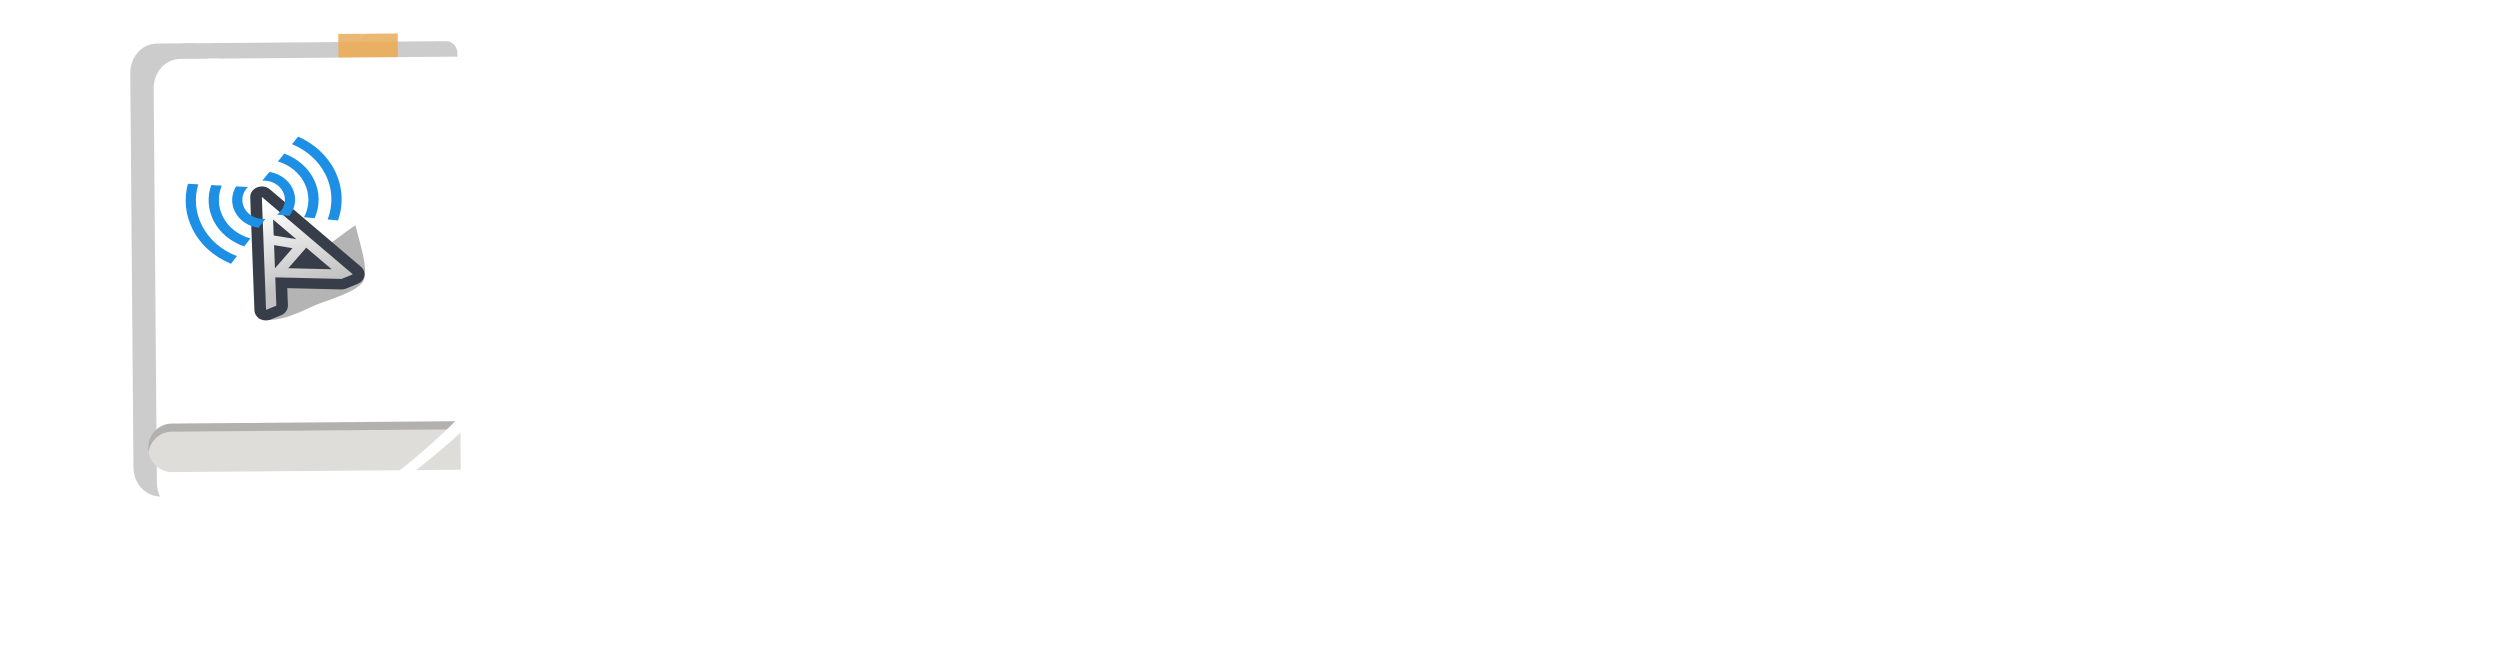 <svg width="213" height="56" viewBox="0 0 213 56" fill="none" xmlns="http://www.w3.org/2000/svg">
<path d="M71.046 34V13.28H84.934V16.584H74.854V21.848H83.674V25.068H74.854V30.696H85.074V34H71.046ZM88.792 34V13.28H96.24C97.92 13.28 99.385 13.579 100.636 14.176C101.905 14.755 102.96 15.539 103.8 16.528C104.64 17.517 105.265 18.628 105.676 19.86C106.105 21.092 106.32 22.352 106.32 23.64C106.32 24.928 106.105 26.188 105.676 27.42C105.265 28.652 104.64 29.763 103.8 30.752C102.96 31.741 101.905 32.535 100.636 33.132C99.385 33.711 97.92 34 96.24 34H88.792ZM96.072 16.612H92.6V30.64H96.072C97.528 30.64 98.732 30.304 99.684 29.632C100.636 28.941 101.345 28.064 101.812 27C102.278 25.917 102.512 24.788 102.512 23.612C102.512 22.455 102.278 21.344 101.812 20.28C101.345 19.197 100.636 18.32 99.684 17.648C98.732 16.957 97.528 16.612 96.072 16.612ZM117.832 34.28C116.302 34.28 114.911 33.991 113.66 33.412C112.41 32.815 111.42 31.919 110.692 30.724C109.964 29.529 109.6 28.027 109.6 26.216V13.28H113.408V26.216C113.408 27.485 113.763 28.549 114.472 29.408C115.2 30.267 116.32 30.696 117.832 30.696C119.363 30.696 120.492 30.267 121.22 29.408C121.948 28.549 122.312 27.485 122.312 26.216V13.28H126.092V26.216C126.092 28.027 125.728 29.529 125 30.724C124.272 31.919 123.283 32.815 122.032 33.412C120.8 33.991 119.4 34.28 117.832 34.28ZM137.611 34.28C136.323 34.28 135.222 34.121 134.307 33.804C133.393 33.487 132.627 33.076 132.011 32.572C131.414 32.068 130.938 31.536 130.583 30.976C130.229 30.397 129.958 29.856 129.771 29.352C129.603 28.848 129.491 28.437 129.435 28.12C129.379 27.803 129.351 27.644 129.351 27.644H133.215C133.215 27.644 133.234 27.756 133.271 27.98C133.327 28.204 133.439 28.493 133.607 28.848C133.775 29.184 134.018 29.52 134.335 29.856C134.671 30.192 135.11 30.481 135.651 30.724C136.211 30.948 136.902 31.06 137.723 31.06C138.993 31.06 139.954 30.78 140.607 30.22C141.279 29.641 141.615 28.932 141.615 28.092C141.615 27.383 141.363 26.823 140.859 26.412C140.355 25.983 139.609 25.665 138.619 25.46L135.875 24.872C134.811 24.648 133.813 24.312 132.879 23.864C131.965 23.416 131.227 22.809 130.667 22.044C130.107 21.279 129.827 20.299 129.827 19.104C129.827 17.853 130.135 16.771 130.751 15.856C131.386 14.941 132.254 14.241 133.355 13.756C134.457 13.252 135.745 13 137.219 13C138.619 13 139.777 13.205 140.691 13.616C141.606 14.027 142.334 14.531 142.875 15.128C143.435 15.725 143.846 16.323 144.107 16.92C144.369 17.517 144.537 18.021 144.611 18.432C144.705 18.843 144.751 19.048 144.751 19.048H141.027C141.027 19.048 140.99 18.908 140.915 18.628C140.841 18.329 140.673 17.993 140.411 17.62C140.15 17.247 139.758 16.92 139.235 16.64C138.713 16.341 138.013 16.192 137.135 16.192C135.885 16.192 134.97 16.472 134.391 17.032C133.831 17.592 133.551 18.199 133.551 18.852C133.551 19.524 133.813 20.047 134.335 20.42C134.858 20.793 135.558 21.083 136.435 21.288L139.375 21.904C140.477 22.147 141.485 22.511 142.399 22.996C143.314 23.481 144.042 24.125 144.583 24.928C145.125 25.712 145.395 26.692 145.395 27.868C145.395 29.063 145.097 30.145 144.499 31.116C143.902 32.087 143.025 32.861 141.867 33.44C140.71 34 139.291 34.28 137.611 34.28ZM153.626 34V26.804L146.346 13.28H150.49L155.502 22.94L160.514 13.28H164.686L157.406 26.804V34H153.626ZM167.35 34V13.28H170.822L180.342 27.336V13.28H184.122V34H180.65L171.13 20.196V34H167.35ZM197.511 34.28C195.831 34.28 194.356 33.981 193.087 33.384C191.836 32.768 190.782 31.956 189.923 30.948C189.083 29.921 188.448 28.783 188.019 27.532C187.608 26.263 187.403 24.965 187.403 23.64C187.403 22.315 187.608 21.017 188.019 19.748C188.448 18.479 189.083 17.34 189.923 16.332C190.782 15.305 191.836 14.493 193.087 13.896C194.356 13.299 195.831 13 197.511 13C198.911 13 200.115 13.177 201.123 13.532C202.131 13.887 202.971 14.344 203.643 14.904C204.315 15.464 204.847 16.061 205.239 16.696C205.65 17.331 205.958 17.928 206.163 18.488C206.368 19.048 206.499 19.505 206.555 19.86C206.63 20.215 206.667 20.392 206.667 20.392H202.887C202.887 20.392 202.85 20.261 202.775 20C202.719 19.739 202.588 19.412 202.383 19.02C202.196 18.609 201.907 18.208 201.515 17.816C201.123 17.424 200.6 17.097 199.947 16.836C199.312 16.575 198.519 16.444 197.567 16.444C196.522 16.444 195.607 16.649 194.823 17.06C194.039 17.452 193.386 17.993 192.863 18.684C192.34 19.375 191.948 20.149 191.687 21.008C191.444 21.867 191.323 22.744 191.323 23.64C191.323 24.536 191.444 25.413 191.687 26.272C191.948 27.112 192.34 27.877 192.863 28.568C193.386 29.259 194.039 29.809 194.823 30.22C195.607 30.631 196.522 30.836 197.567 30.836C198.519 30.836 199.312 30.705 199.947 30.444C200.6 30.164 201.123 29.828 201.515 29.436C201.907 29.044 202.196 28.652 202.383 28.26C202.588 27.868 202.719 27.541 202.775 27.28C202.85 27 202.887 26.86 202.887 26.86H206.667C206.667 26.86 206.63 27.037 206.555 27.392C206.499 27.747 206.368 28.213 206.163 28.792C205.958 29.352 205.65 29.949 205.239 30.584C204.847 31.2 204.315 31.797 203.643 32.376C202.971 32.936 202.131 33.393 201.123 33.748C200.115 34.103 198.911 34.28 197.511 34.28Z" fill="white"/>
<g clip-path="url(#clip0_90_232)" filter="url(#filter0_b_90_232)">
<g opacity="0.2">
<path d="M16.403 3.685L13.361 3.71C12.101 3.72 11.089 4.84 11.1 6.21L11.371 39.838C11.382 41.208 12.413 42.31 13.672 42.3L16.714 42.274C17.974 42.264 18.987 41.145 18.976 39.775L18.704 6.147C18.693 4.777 17.663 3.674 16.403 3.685Z" fill="black"/>
<path d="M38.012 3.506L15.832 3.69C15.307 3.694 14.886 4.16 14.89 4.731L15.185 41.253C15.19 41.824 15.619 42.283 16.144 42.279L38.323 42.095C38.848 42.091 39.27 41.625 39.265 41.054L38.971 4.532C38.966 3.961 38.537 3.501 38.012 3.506Z" fill="black"/>
</g>
<g filter="url(#filter1_d_90_232)">
<path d="M16.397 2.996L13.355 3.021C12.095 3.031 11.083 4.15 11.094 5.521L11.366 39.149C11.377 40.519 12.407 41.621 13.667 41.611L16.709 41.585C17.968 41.575 18.981 40.456 18.97 39.086L18.698 5.458C18.687 4.087 17.657 2.985 16.397 2.996Z" fill="white"/>
</g>
<path d="M28.817 2.893L28.973 22.188L31.486 19.41L34.043 22.146L33.887 2.851L28.817 2.893Z" fill="#E9B064"/>
<g filter="url(#filter2_d_90_232)">
<path d="M38.006 2.817L15.827 3C15.302 3.005 14.88 3.471 14.885 4.042L15.18 40.564C15.184 41.135 15.613 41.594 16.138 41.59L38.318 41.406C38.843 41.402 39.264 40.936 39.26 40.365L38.965 3.843C38.96 3.272 38.531 2.812 38.006 2.817Z" fill="white"/>
</g>
<path d="M14.636 36.089C13.512 36.099 12.616 37.028 12.625 38.173C12.634 39.319 13.546 40.233 14.669 40.224L39.257 40.02L39.224 35.886L14.636 36.089Z" fill="#DEDDDA"/>
<path opacity="0.2" d="M14.636 36.089C13.512 36.099 12.616 37.028 12.625 38.173C12.626 38.291 12.639 38.406 12.658 38.518C12.81 37.537 13.634 36.787 14.641 36.778L39.229 36.575L39.224 35.886L14.636 36.089Z" fill="black"/>
<path opacity="0.1" d="M13.355 3.021C12.091 3.031 11.083 4.146 11.094 5.52L11.1 6.209C11.089 4.835 12.097 3.72 13.361 3.71L38.012 3.506C38.538 3.501 38.966 3.959 38.971 4.532L38.965 3.843C38.96 3.27 38.533 2.812 38.006 2.817L13.355 3.021Z" fill="white"/>
<path opacity="0.1" d="M31.347 2.183C30.996 2.186 30.715 2.495 30.719 2.877L30.724 3.566C30.721 3.184 31.001 2.875 31.352 2.872L33.887 2.851C34.238 2.848 34.523 3.153 34.526 3.535L34.521 2.846C34.518 2.464 34.233 2.159 33.882 2.162L31.347 2.183Z" fill="white"/>
<path d="M22.037 27.17C23.84 27.616 25.958 26.369 26.921 25.974C27.884 25.579 30.591 24.825 30.989 23.88C31.423 22.848 30.586 20.535 30.284 19.188C29.023 20.023 20.999 25.935 22.037 27.17Z" fill="black" fill-opacity="0.294"/>
<path d="M21.886 15.972C21.529 16.126 21.307 16.456 21.32 16.812L21.355 17.789C21.354 17.791 21.353 17.793 21.352 17.794L21.676 26.439C21.688 26.737 21.863 27.01 22.144 27.166C22.424 27.322 22.773 27.341 23.075 27.217L23.949 26.858C24.316 26.706 24.546 26.37 24.531 26.007L24.475 24.55L29.068 24.66C29.219 24.664 29.369 24.637 29.507 24.58L30.47 24.185C30.773 24.061 30.988 23.809 31.043 23.513C31.098 23.217 30.985 22.917 30.742 22.714L30.394 22.421L23.776 16.796L22.99 16.127C22.694 15.875 22.255 15.813 21.886 15.972Z" fill="#383E49"/>
<path d="M22.31 16.78L22.344 17.757L22.668 26.401L23.543 26.043L23.454 23.633L23.646 23.635L29.101 23.765L30.064 23.37L29.715 23.077L23.095 17.449L22.31 16.78ZM23.269 18.704L25.243 20.38L23.318 20.063L23.269 18.704ZM23.35 20.884L24.921 21.144L23.425 22.859L23.35 20.884ZM26.091 21.101L28.259 22.942L24.56 22.853L26.078 21.116L26.091 21.101Z" fill="url(#paint0_linear_90_232)"/>
<path d="M22.956 14.649L22.345 15.395C23.08 15.345 23.794 15.706 24.115 16.349C24.46 17.042 24.227 17.828 23.6 18.286L24.666 18.387C25.179 17.71 25.305 16.819 24.908 16.023C24.536 15.277 23.789 14.787 22.956 14.649ZM20.111 15.88C19.723 16.525 19.659 17.316 20.014 18.029C20.395 18.793 21.167 19.291 22.026 19.415L22.607 18.651C21.862 18.711 21.132 18.354 20.808 17.704C20.502 17.091 20.647 16.402 21.12 15.933L20.111 15.88Z" fill="#1D8FE4"/>
<path d="M24.217 13.092L23.678 13.755C24.649 14.047 25.485 14.689 25.939 15.601C26.42 16.566 26.371 17.622 25.901 18.508L26.805 18.591C27.265 17.556 27.281 16.363 26.738 15.273C26.223 14.24 25.301 13.484 24.217 13.092ZM17.997 15.767C17.659 16.728 17.695 17.796 18.184 18.779C18.716 19.845 19.683 20.614 20.814 20.993L21.333 20.315C20.325 20.036 19.45 19.388 18.984 18.452C18.551 17.584 18.55 16.642 18.898 15.816L17.997 15.767Z" fill="#1D8FE4"/>
<path d="M25.399 11.64L24.877 12.284C26.1 12.785 27.135 13.671 27.73 14.867C28.357 16.125 28.378 17.488 27.914 18.698L28.8 18.783C29.27 17.431 29.215 15.928 28.524 14.541C27.866 13.221 26.739 12.227 25.399 11.64ZM16.01 15.656C15.671 16.905 15.773 18.255 16.399 19.511C17.081 20.879 18.272 21.897 19.681 22.473L20.184 21.819C18.899 21.331 17.809 20.424 17.192 19.186C16.626 18.049 16.555 16.826 16.892 15.707L16.01 15.656Z" fill="#1D8FE4"/>
</g>
<g filter="url(#filter3_d_90_232)">
<path fill-rule="evenodd" clip-rule="evenodd" d="M45.795 7.586C43.123 7.545 42.716 7.727 38.862 9.335L38.861 12.497C44.025 11.277 45.12 11.759 46.502 14.466C47.769 17.004 47.053 20.46 44.355 24.89C41.6 29.377 37.649 33.475 32.502 37.242C27.356 41.008 22.54 43.358 17.999 44.236C13.402 45.113 10.498 44.283 9.173 41.745C8.195 39.828 9.718 36.479 11.286 33.075L11.285 29.938C6.836 35.907 3.039 42.293 4.594 45.282C5.976 47.989 9.447 48.646 15.008 47.253C20.511 45.805 26.515 42.711 32.905 37.975C39.353 33.295 44.378 28.341 47.923 23.057C51.469 17.773 52.579 13.806 51.197 11.155C50.276 9.407 48.579 7.568 45.795 7.586Z" fill="white"/>
</g>
<defs>
<filter id="filter0_b_90_232" x="0.715" y="-4" width="48.912" height="52.438" filterUnits="userSpaceOnUse" color-interpolation-filters="sRGB">
<feFlood flood-opacity="0" result="BackgroundImageFix"/>
<feGaussianBlur in="BackgroundImageFix" stdDeviation="2"/>
<feComposite in2="SourceAlpha" operator="in" result="effect1_backgroundBlur_90_232"/>
<feBlend mode="normal" in="SourceGraphic" in2="effect1_backgroundBlur_90_232" result="shape"/>
</filter>
<filter id="filter1_d_90_232" x="9.094" y="0.996" width="15.876" height="46.615" filterUnits="userSpaceOnUse" color-interpolation-filters="sRGB">
<feFlood flood-opacity="0" result="BackgroundImageFix"/>
<feColorMatrix in="SourceAlpha" type="matrix" values="0 0 0 0 0 0 0 0 0 0 0 0 0 0 0 0 0 0 127 0" result="hardAlpha"/>
<feOffset dx="2" dy="2"/>
<feGaussianBlur stdDeviation="2"/>
<feComposite in2="hardAlpha" operator="out"/>
<feColorMatrix type="matrix" values="0 0 0 0 0 0 0 0 0 0 0 0 0 0 0 0 0 0 0.25 0"/>
<feBlend mode="normal" in2="BackgroundImageFix" result="effect1_dropShadow_90_232"/>
<feBlend mode="normal" in="SourceGraphic" in2="effect1_dropShadow_90_232" result="shape"/>
</filter>
<filter id="filter2_d_90_232" x="12.885" y="0.817" width="32.375" height="46.773" filterUnits="userSpaceOnUse" color-interpolation-filters="sRGB">
<feFlood flood-opacity="0" result="BackgroundImageFix"/>
<feColorMatrix in="SourceAlpha" type="matrix" values="0 0 0 0 0 0 0 0 0 0 0 0 0 0 0 0 0 0 127 0" result="hardAlpha"/>
<feOffset dx="2" dy="2"/>
<feGaussianBlur stdDeviation="2"/>
<feComposite in2="hardAlpha" operator="out"/>
<feColorMatrix type="matrix" values="0 0 0 0 0 0 0 0 0 0 0 0 0 0 0 0 0 0 0.25 0"/>
<feBlend mode="normal" in2="BackgroundImageFix" result="effect1_dropShadow_90_232"/>
<feBlend mode="normal" in="SourceGraphic" in2="effect1_dropShadow_90_232" result="shape"/>
</filter>
<filter id="filter3_d_90_232" x="0.239" y="7.581" width="55.534" height="48.383" filterUnits="userSpaceOnUse" color-interpolation-filters="sRGB">
<feFlood flood-opacity="0" result="BackgroundImageFix"/>
<feColorMatrix in="SourceAlpha" type="matrix" values="0 0 0 0 0 0 0 0 0 0 0 0 0 0 0 0 0 0 127 0" result="hardAlpha"/>
<feOffset dy="4"/>
<feGaussianBlur stdDeviation="2"/>
<feComposite in2="hardAlpha" operator="out"/>
<feColorMatrix type="matrix" values="0 0 0 0 0 0 0 0 0 0 0 0 0 0 0 0 0 0 0.25 0"/>
<feBlend mode="normal" in2="BackgroundImageFix" result="effect1_dropShadow_90_232"/>
<feBlend mode="normal" in="SourceGraphic" in2="effect1_dropShadow_90_232" result="shape"/>
</filter>
<linearGradient id="paint0_linear_90_232" x1="24.746" y1="24.65" x2="23.041" y2="17.484" gradientUnits="userSpaceOnUse">
<stop stop-color="#C2C2C2"/>
<stop offset="1" stop-color="white"/>
</linearGradient>
<clipPath id="clip0_90_232">
<rect width="40.558" height="44.104" fill="white" transform="matrix(1 -0.008 0.008 1 4.715 0.336)"/>
</clipPath>
</defs>
</svg>
